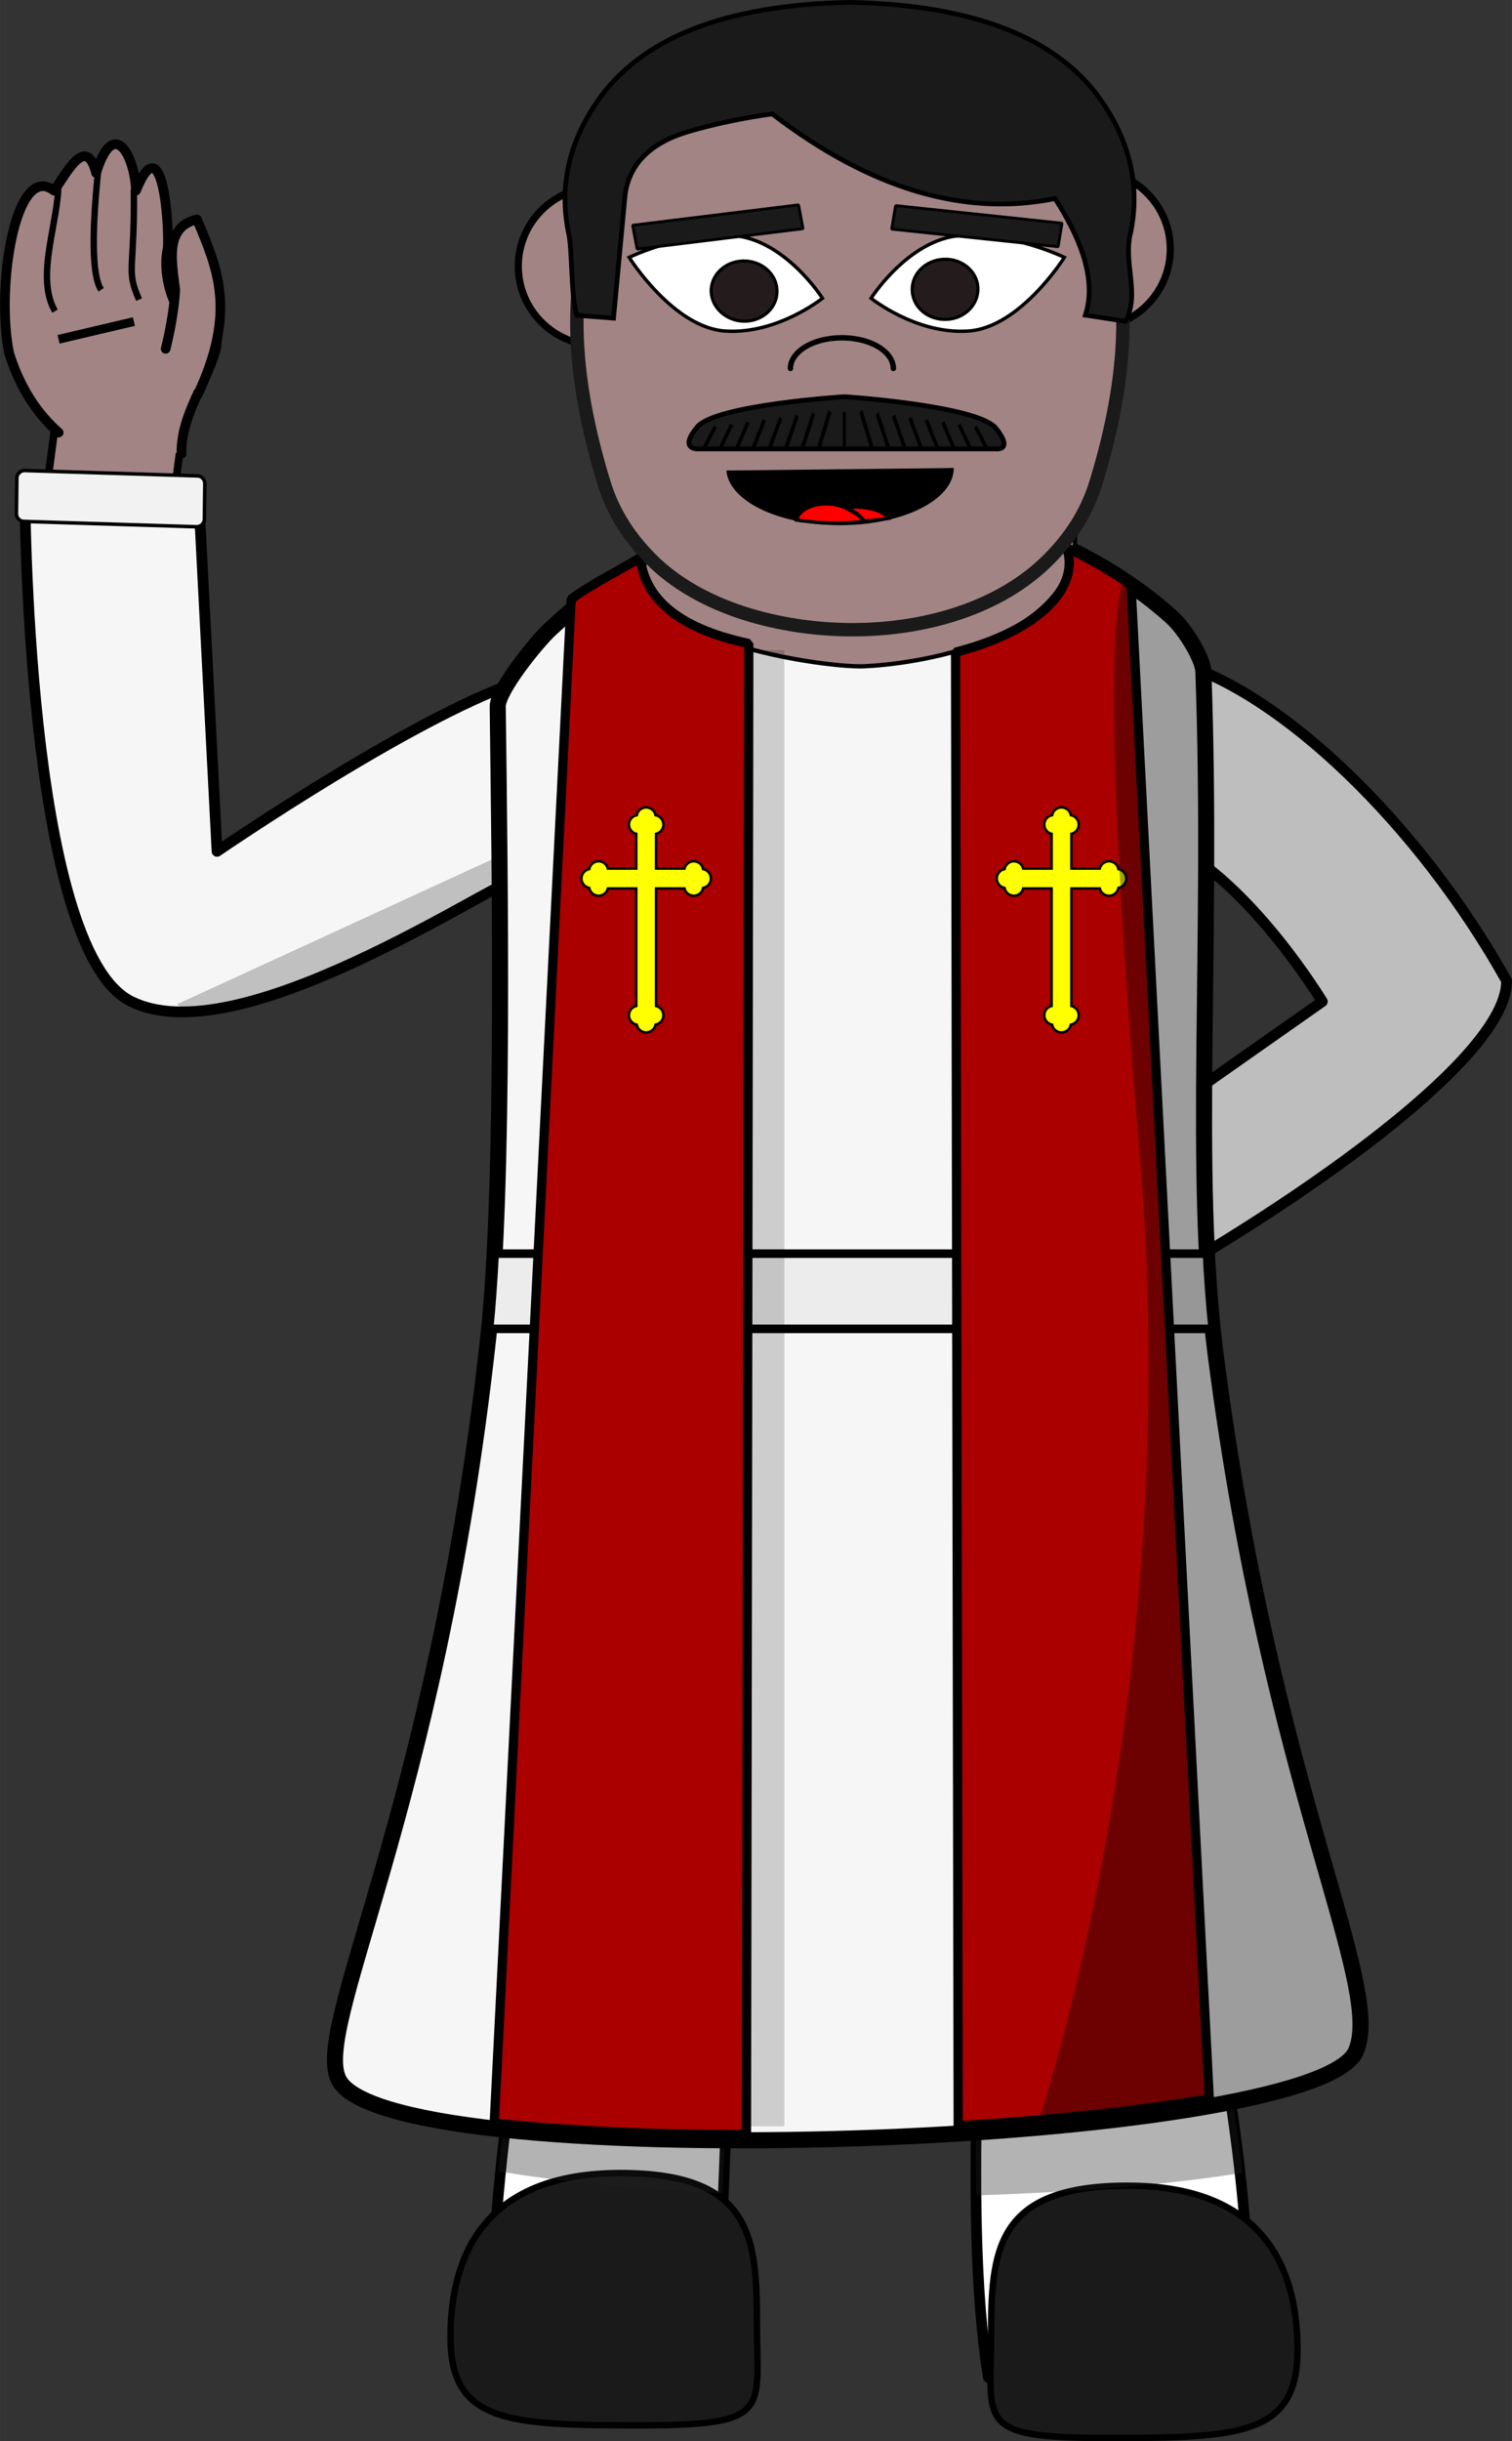 <?xml version="1.0" encoding="UTF-8"?>
<svg width="462.91mm" height="746.84mm" version="1.1" viewBox="0 0 1640.2 2646.3" xmlns="http://www.w3.org/2000/svg" xmlns:xlink="http://www.w3.org/1999/xlink">
<rect x="0" y="0" width="1640.2" height="2646.3" fill="#333333" stroke="none"/>
<g transform="translate(-266.69 -326.82)">
<path d="m874.16 1252c-88.889 42.935-350.87 217.78-465.55 160.23-114.68-57.551-115.03-556.17-115.03-556.17-2.86 57.336 189.4 23.881 189.4 23.881l19.141 369.74s225.66-154.77 337.85-187.25" fill="#f6f6f6" stroke="#000" stroke-linecap="round" stroke-linejoin="round" stroke-width="11.703"/>
<path d="m834.22 1242.9-375.66 172.61 18.825 12.956c105.89-1.345 263.08-108.46 356.54-164.92z" fill-opacity=".22"/>
<path d="m1534.7 1240.9c88.889 42.935 166.42 171.61 166.42 171.61l-254.55 178.64c2.86 57.336 5.776 107.75 8.693 159.94 135.01-67.055 447.1-263.52 445.75-361.24-95.787-171.22-244.78-312.4-356.97-344.88" fill="#bebebe" stroke="#000" stroke-linecap="round" stroke-linejoin="round" stroke-width="11.703"/>
<path d="m871.04 1823.4s4.584 431.18-4.229 483.16c-8.813 51.984-94.416 484.31-55.642 614.64l223.61-9.492c26.394-175.48 16.724-502.43 37.762-599.09 53.586-246.21 141-367.9 141-367.9s83.583 69.839 114.35 344.51c13.337 119.05-19.996 428.41 11.306 616.55h269.89c38.775-130.33-37.271-464.06-54.897-568.03 0 0-33.954-113.61-11.164-419.69 2.138-28.716-5.292-59.127-2.08-91.297-175.3-13.453-669.91-3.356-669.91-3.356z" fill="#fff" stroke="#000" stroke-linecap="round" stroke-linejoin="bevel" stroke-width="11.598"/>
<path d="m1341.8 2860.2c0 93.108-17.403 109.39 126.31 109.39 143.71 0 206.11-2.713 206.11-95.679 0-93.108-40.696-177.79-184.41-177.79-143.71 0-148 70.974-148 164.08z" fill="#1a1a1a" stroke="#000" stroke-width="6.96"/>
<path d="m1087.8 2846.5c0 93.108 17.403 109.39-126.31 109.39-143.71 0-206.11-2.713-206.11-95.679 0-93.108 40.696-177.79 184.41-177.79 143.71 0 148 70.974 148 164.08z" fill="#1a1a1a" stroke="#000" stroke-width="6.96"/>
<path d="m1327.7 2537.9c-1.74 54.861-3.204 113.06-1.818 168.68a555.71 86.113 0 0 0 288.7-24.425c-4.553-40.227-11.555-82.332-19.275-122.72a555.71 86.113 0 0 0-267.6-21.54zm-270.72 1.92a555.71 86.113 0 0 0-233.19 21.525c-6.485 39.297-12.375 80.074-16.514 119.09a555.71 86.113 0 0 0 242.83 23.974c3.131-54.372 4.951-111.54 6.879-164.59z" fill="#212121" fill-opacity=".341"/>
<path d="m1737.7 2550.2c-43.756 103.06-1037.4 138.31-1102.5 32.943-33.368-54.025 104.62-290.91 161.09-806.14 18.012-164.35 12.552-504.01 10.305-684.18-0.225-18.027 42.163-70.12 56.884-83.852 234.51-218.75 527.79-144.75 674.12-13.36 14.893 13.372 34.013 45.196 34.514 59.155 10.7 297.9-12.154 542.8 13.346 740.64 60.736 471.22 183.03 682.2 152.21 754.78z" fill="#f6f6f6" stroke="#000" stroke-linecap="round" stroke-linejoin="bevel" stroke-width="17.432"/>
<path transform="translate(-122.95 245.08)" d="m926.2 1440.7c-1.577 29.904-3.531 57.404-5.947 81.523h784.9c-2.757-26.364-4.752-53.539-6.178-81.523h-772.77z" fill="#ececec" stroke="#000" stroke-linecap="round" stroke-linejoin="bevel" stroke-width="9.29"/>
<path d="m981.42 904.83 16.634-21.887 22.62 22.961c57.099 57.96 116.38 71.091 185.09 71.396 73.706 0.327 130.97-24.99 187.05-82.79l17.732-23.891 22.114 27.476c10.176 127-182.2 149.11-228.79 151-46.596 1.895-305.56-34.572-222.45-144.27z" fill="#a28484" stroke="#000" stroke-linecap="round" stroke-width="4.631"/>
<rect x="1071.1" y="1031.6" width="46.467" height="1600.1" fill-opacity=".167"/>
<path d="m961.25 931.31c-17.509 10.906-57.887 31.429-74.976 45.131l-83.455 1651.8c77.814 8.238 173.56 12.827 273.62 12.288l2.525-1616.1c-80.909-17.315-113.06-51.424-117.72-93.152z" fill="#a00" stroke="#000" stroke-linecap="round" stroke-linejoin="bevel" stroke-width="10.041"/>
<path transform="translate(-122.95 245.08)" d="m1547.2 676.86c1.489 4.868 2.283 9.777 2.377 14.693-0.111 40.437-47.362 77.653-123.36 97.162l2.857 1597.4c101.06-6.147 196.65-16.116 272.41-29.391l-84.953-1640.9c-20.624-14.272-43.095-27.403-67.057-38.984z" fill="#a00" stroke="#000" stroke-linecap="round" stroke-linejoin="bevel" stroke-width="10"/>
<g transform="translate(35.313 -591)" fill="#a28484" stroke="#000">
<rect transform="matrix(.132 -.991 -1 -.019 0 0)" x="-1448.1" y="-612.31" width="70.991" height="138.73" stroke-linecap="round" stroke-linejoin="bevel" stroke-width="8.333"/>
<path d="m428.25 1409.7c-1.128-41.541 28.207-78.102 37.243-113.22 5.524-25.064-7.598-117.57-16.316-116.66-14.313 1.469-31.009 17.296-17.464 45.772 11.261 69.064-28.597 7.654-18.483-38.527 1.957-13.192-3.504-138.86-34.351-62.657-1.701-38.71-24.352-80.529-43.278-19.053-11.068-43.759-33.637 3.475-45.593 19.121-41.947-32.335-63.491 105.76-48.655 176.41 11.608 37.41 30.864 66.012 53.662 85.85" stroke-linecap="round" stroke-linejoin="round" stroke-width="10.486"/>
<path d="m294.54 1115.5c1.323 40.335-25.564 101.89-3.518 139.59" stroke-width="6.907px"/>
<path d="m339.12 1091.1c-5.671 50.038-11.066 121.7 1.996 140.87" stroke-width="6.907px"/>
<path d="m376.57 1122.9c1.063 89.13-8.913 86.981 5.653 119.68" stroke-width="6.907px"/>
<path d="m376.6 1266.4-81.722 19.224" stroke-width="9.549px"/>
<path d="m446.09 1345.2c42.075-90.059 21.46-135.56-1.012-189.58-34.238 8.066-28.014 42.723-23.599 76.219 0 0-0.952 26.238-10.414 64.136" fill-rule="evenodd" stroke-linecap="round" stroke-linejoin="round" stroke-width="10.426"/>
</g>
<rect transform="matrix(-.012 1 -1 -.031 0 0)" x="827.47" y="-498.88" width="55.168" height="203.9" ry="8.094" fill="#f2f2f2" stroke="#000" stroke-linecap="round" stroke-linejoin="bevel" stroke-width="3.829"/>
<ellipse cx="915.63" cy="615.41" rx="86.725" ry="86.063" fill="#a28484" stroke="#000" stroke-linecap="round" stroke-linejoin="bevel" stroke-width="7.77"/>
<ellipse cx="1449.5" cy="596.81" rx="86.725" ry="86.063" fill="#a28484" stroke="#000" stroke-linecap="round" stroke-linejoin="bevel" stroke-width="7.77"/>
<path d="m1188.7 399.38c-106.46 0.245-207.18 21.561-260.3 122.26-53.351 100.94-40.193 218.3-6.699 328.06 10.526 34.546 29.188 61.007 50.48 82.567 54.069 54.878 142.35 76.929 218.19 77.174v0h1.196 1.196v0c75.841-0.245 158.38-22.296 212.45-77.174 21.293-21.561 39.954-48.021 50.481-82.567 33.491-109.76 46.41-227.12-6.699-328.06-53.112-100.7-153.83-122.01-260.3-122.26z" fill="#a28484" stroke="#1a1a1a" stroke-linecap="round" stroke-linejoin="bevel" stroke-width="14.526px"/>
<path d="m1299.9 834.16c0 33.566-54.548 60.517-122.01 60.517-65.313 0-118.9-25.481-121.77-57.822z"/>
<path d="m1299.9 834.16c0 33.566-54.548 60.517-122.01 60.517-65.313 0-118.9-25.481-121.77-57.822" fill="none" stroke="#000" stroke-width="2.905px"/>
<path d="m1198.5 876.54c14.354 0.98 26.078 4.165 31.819 12.25-9.091 1.225-17.704 2.45-27.752 2.94-2.153-7.105-9.091-10.535-18.183-14.455 4.067-0.735 8.852-1.225 14.116-0.735zm-14.116 0.735c-0.24 0.245-0.478 0.245-0.478 0.245 8.852 3.92 24.642 13.965 17.943 14.7-19.379 2.45-40.432 2.205-61.964-0.49-3.109-0.245-6.219-0.735-9.329-1.225 2.871-11.27 18.182-18.62 36.604-17.395 6.22 0.49 11.962 2.205 17.226 4.165z" fill="#f00" stroke="#000" stroke-width="3.632px"/>
<path d="m1316.7 685.71c-56.26 3.581-105.1-35.585-105.1-35.585s41.177-64.458 97.676-68.038c56.26-3.357 112.04 23.724 112.04 23.724s-48.12 76.543-104.62 79.9z" fill="#fff" stroke="#000" stroke-width="3.704px"/>
<path d="m1293.8 673.04c-19.857 0.98-36.604-12.74-37.562-30.87-0.957-17.885 14.116-33.321 33.973-34.301 19.618-0.98 36.365 12.74 37.322 30.626 0.958 18.131-14.115 33.565-33.733 34.545z" fill="#241c1c" stroke="#000" stroke-width="3.389px"/>
<path d="m1235.8 726.22c0-11.795-10.755-22.896-27.852-28.793-17.373-5.897-38.606-5.897-55.979 0-17.096 5.897-27.85 16.998-27.85 28.793" fill="none" stroke="#000" stroke-linecap="round" stroke-linejoin="bevel" stroke-width="5.877px"/>
<path d="m1053.8 685.71c56.26 3.581 105.1-35.585 105.1-35.585s-41.177-64.458-97.676-68.038c-56.26-3.357-112.04 23.724-112.04 23.724s48.12 76.543 104.62 79.9z" fill="#fff" stroke="#000" stroke-width="3.704px"/>
<path d="m1071.7 674.96c19.618 1.225 36.604-12.25 37.8-30.135 1.435-18.13-13.637-33.811-33.255-35.036-19.857-1.225-36.604 12.25-38.04 30.135-1.196 17.886 13.876 33.565 33.494 35.035z" fill="#241c1c" stroke="#000" stroke-width="3.389px"/>
<rect transform="matrix(.992 -.122 .184 .983 0 0)" x="833.72" y="684.35" width="181.42" height="26.295" fill="#1a1a1a" stroke="#000" stroke-linecap="round" stroke-linejoin="bevel" stroke-width="3.08"/>
<rect transform="matrix(.994 .105 -.164 .986 0 0)" x="1314.6" y="417.51" width="181.61" height="25.844" fill="#1a1a1a" stroke="#000" stroke-linecap="round" stroke-linejoin="bevel" stroke-width="3.08"/>
<path d="m967.64 1202c-5.075 0-9.295 3.647-10.194 8.457-4.857 0.864-8.545 5.108-8.545 10.208 0 4.904 3.405 9.004 7.984 10.083v37.63h-30.743c-1.083-4.57-5.187-7.977-10.091-7.977-5.103 0-9.35 3.688-10.217 8.538-4.814 0.899-8.465 5.126-8.465 10.197 0 5.071 3.651 9.287 8.465 10.186 0.865 4.853 5.112 8.538 10.217 8.538 4.908 0 9.012-3.402 10.091-7.977h30.743v127.39c-4.579 1.079-7.984 5.19-7.984 10.094 0 5.101 3.688 9.344 8.545 10.208 0.899 4.81 5.119 8.457 10.194 8.457s9.306-3.647 10.206-8.457c4.854-0.866 8.545-5.109 8.545-10.208 0-4.9-3.41-9.012-7.984-10.094v-127.39h30.732c1.079 4.575 5.195 7.977 10.103 7.977 5.105 0 9.352-3.685 10.217-8.538 4.814-0.899 8.465-5.115 8.465-10.186 0-5.071-3.651-9.298-8.465-10.197-0.867-4.85-5.114-8.538-10.217-8.538-4.904 0-9.019 3.407-10.103 7.977h-30.732v-37.63c4.574-1.082 7.984-5.183 7.984-10.083 0-5.099-3.691-9.342-8.545-10.208-0.899-4.81-5.131-8.457-10.206-8.457z" fill="#ff0" stroke="#000" stroke-linecap="round" stroke-width="2.722"/>
<path d="m1418.2 1202c-5.075 0-9.295 3.647-10.194 8.457-4.857 0.864-8.545 5.108-8.545 10.208 0 4.904 3.405 9.004 7.984 10.083v37.63h-30.743c-1.083-4.57-5.187-7.977-10.091-7.977-5.103 0-9.35 3.688-10.217 8.538-4.814 0.899-8.465 5.126-8.465 10.197 0 5.071 3.651 9.287 8.465 10.186 0.865 4.853 5.112 8.538 10.217 8.538 4.908 0 9.012-3.402 10.091-7.977h30.743v127.39c-4.579 1.079-7.984 5.19-7.984 10.094 0 5.101 3.688 9.344 8.545 10.208 0.899 4.81 5.119 8.457 10.194 8.457 5.075 0 9.306-3.647 10.206-8.457 4.854-0.866 8.545-5.109 8.545-10.208 0-4.9-3.41-9.012-7.984-10.094v-127.39h30.732c1.079 4.575 5.195 7.977 10.103 7.977 5.105 0 9.352-3.685 10.217-8.538 4.814-0.899 8.465-5.115 8.465-10.186 0-5.071-3.651-9.298-8.465-10.197-0.867-4.85-5.114-8.538-10.217-8.538-4.904 0-9.019 3.407-10.103 7.977h-30.732v-37.63c4.574-1.082 7.984-5.183 7.984-10.083 0-5.099-3.691-9.342-8.545-10.208-0.899-4.81-5.131-8.457-10.206-8.457z" fill="#ff0" stroke="#000" stroke-linecap="round" stroke-width="2.722"/>
<path d="m1188.3 329.39c135.73 2.609 227.26 38.85 274.59 108.72 30.119 44.359 40.289 91.037 30.51 140.04-8.997 33.342 10.606 67.071-5.823 96.933l-43.474-6.667c13.69-41.75-9.376-89.542-32.846-126.36-98.572 20.005-200.86-10.582-306.86-91.762-31.684 4.349-61.998 10.727-90.944 19.135-41.071 12.177-63.954 34.936-68.648 68.278l-12.581 133.96-39.503-3.049c-7.041-16.816-4.829-72.491-9.523-90.467-9.779-48.998 0.391-95.676 30.51-140.04 47.33-69.873 138.86-106.11 274.59-108.72" fill="#1a1a1a" stroke="#000" stroke-width="5.129"/>
<path d="m1182.7 756.86s-139.44 8.808-159.49 32.612c-20.048 23.805-0.737 23.934-0.737 23.934h324.17s20.274 2.708 0.613-22.178c-19.661-24.886-164.56-34.369-164.56-34.369z" fill="#1a1a1a" stroke="#000" stroke-linecap="round" stroke-linejoin="bevel" stroke-width="5.206"/>
<g transform="matrix(3.526 0 0 3.526 -165.23 -550.12)">
<path id="a" d="m342.54 379.89-3.35 6.45" fill="none" stroke="#000" stroke-width="1.087px"/>
<use width="100%" height="100%" xlink:href="#a"/>
<use transform="matrix(1 0 0 1.1 5.04 -38.665)" width="100%" height="100%" xlink:href="#a"/>
<use transform="matrix(1 0 0 1.2 10.081 -77.33)" width="100%" height="100%" xlink:href="#a"/>
<use transform="matrix(1 0 0 1.3 15.121 -116)" width="100%" height="100%" xlink:href="#a"/>
<use transform="matrix(1 0 0 1.4 20.161 -154.66)" width="100%" height="100%" xlink:href="#a"/>
<use transform="matrix(1 0 0 1.5 25.202 -193.33)" width="100%" height="100%" xlink:href="#a"/>
<use transform="matrix(1 0 0 1.6 30.242 -231.99)" width="100%" height="100%" xlink:href="#a"/>
<use transform="matrix(1 0 0 1.7 35.282 -270.66)" width="100%" height="100%" xlink:href="#a"/>
</g>
<path d="m1182.6 811.98v-36.884l1.12 0.228" fill-opacity="0" stroke="#000" stroke-width="3.405px"/>
<g transform="matrix(-3.526 0 0 3.526 2532.7 -550.12)">
<path d="m342.54 379.89-3.35 6.45" fill="none" stroke="#000" stroke-width="1.087px"/>
<use width="100%" height="100%" xlink:href="#a"/>
<use transform="matrix(1 0 0 1.1 5.04 -38.665)" width="100%" height="100%" xlink:href="#a"/>
<use transform="matrix(1 0 0 1.2 10.081 -77.33)" width="100%" height="100%" xlink:href="#a"/>
<use transform="matrix(1 0 0 1.3 15.121 -116)" width="100%" height="100%" xlink:href="#a"/>
<use transform="matrix(1 0 0 1.4 20.161 -154.66)" width="100%" height="100%" xlink:href="#a"/>
<use transform="matrix(1 0 0 1.5 25.202 -193.33)" width="100%" height="100%" xlink:href="#a"/>
<use transform="matrix(1 0 0 1.6 30.242 -231.99)" width="100%" height="100%" xlink:href="#a"/>
<use transform="matrix(1 0 0 1.7 35.282 -270.66)" width="100%" height="100%" xlink:href="#a"/>
</g>
</g>
<g transform="translate(-117.68 307.06)">
<path transform="translate(-271.96 -388.81)" d="m1624 723.28c-2.011-0.139 21.531-12.513-15.127-11.665 0 0-33.13 27.598 17.142 621.99 46.855 553.98-92.845 996.94-112.06 1054.6 172.72-14.966 314.36-41.685 342.93-77 0.069-0.086 0.14-0.172 0.207-0.258 0.235-0.297 0.46-0.594 0.68-0.893 0.266-0.364 0.523-0.73 0.766-1.096 0.111-0.167 0.22-0.335 0.326-0.502 0.28-0.444 0.544-0.888 0.789-1.334 0.086-0.157 0.17-0.314 0.252-0.471 0.272-0.523 0.531-1.047 0.754-1.572 0.246-0.58 0.479-1.18 0.713-1.779 28.139-74.219-92.679-285.58-152.93-753.01-25.501-197.85-2.648-442.74-13.348-740.64-0.501-13.959-19.621-45.783-34.514-59.154-8.003-7.185-16.445-14.198-25.293-21.002v-2e-3c-8.139-4.537-10.338-6.175-11.283-6.24z" fill-opacity=".363"/>
</g>
</svg>
